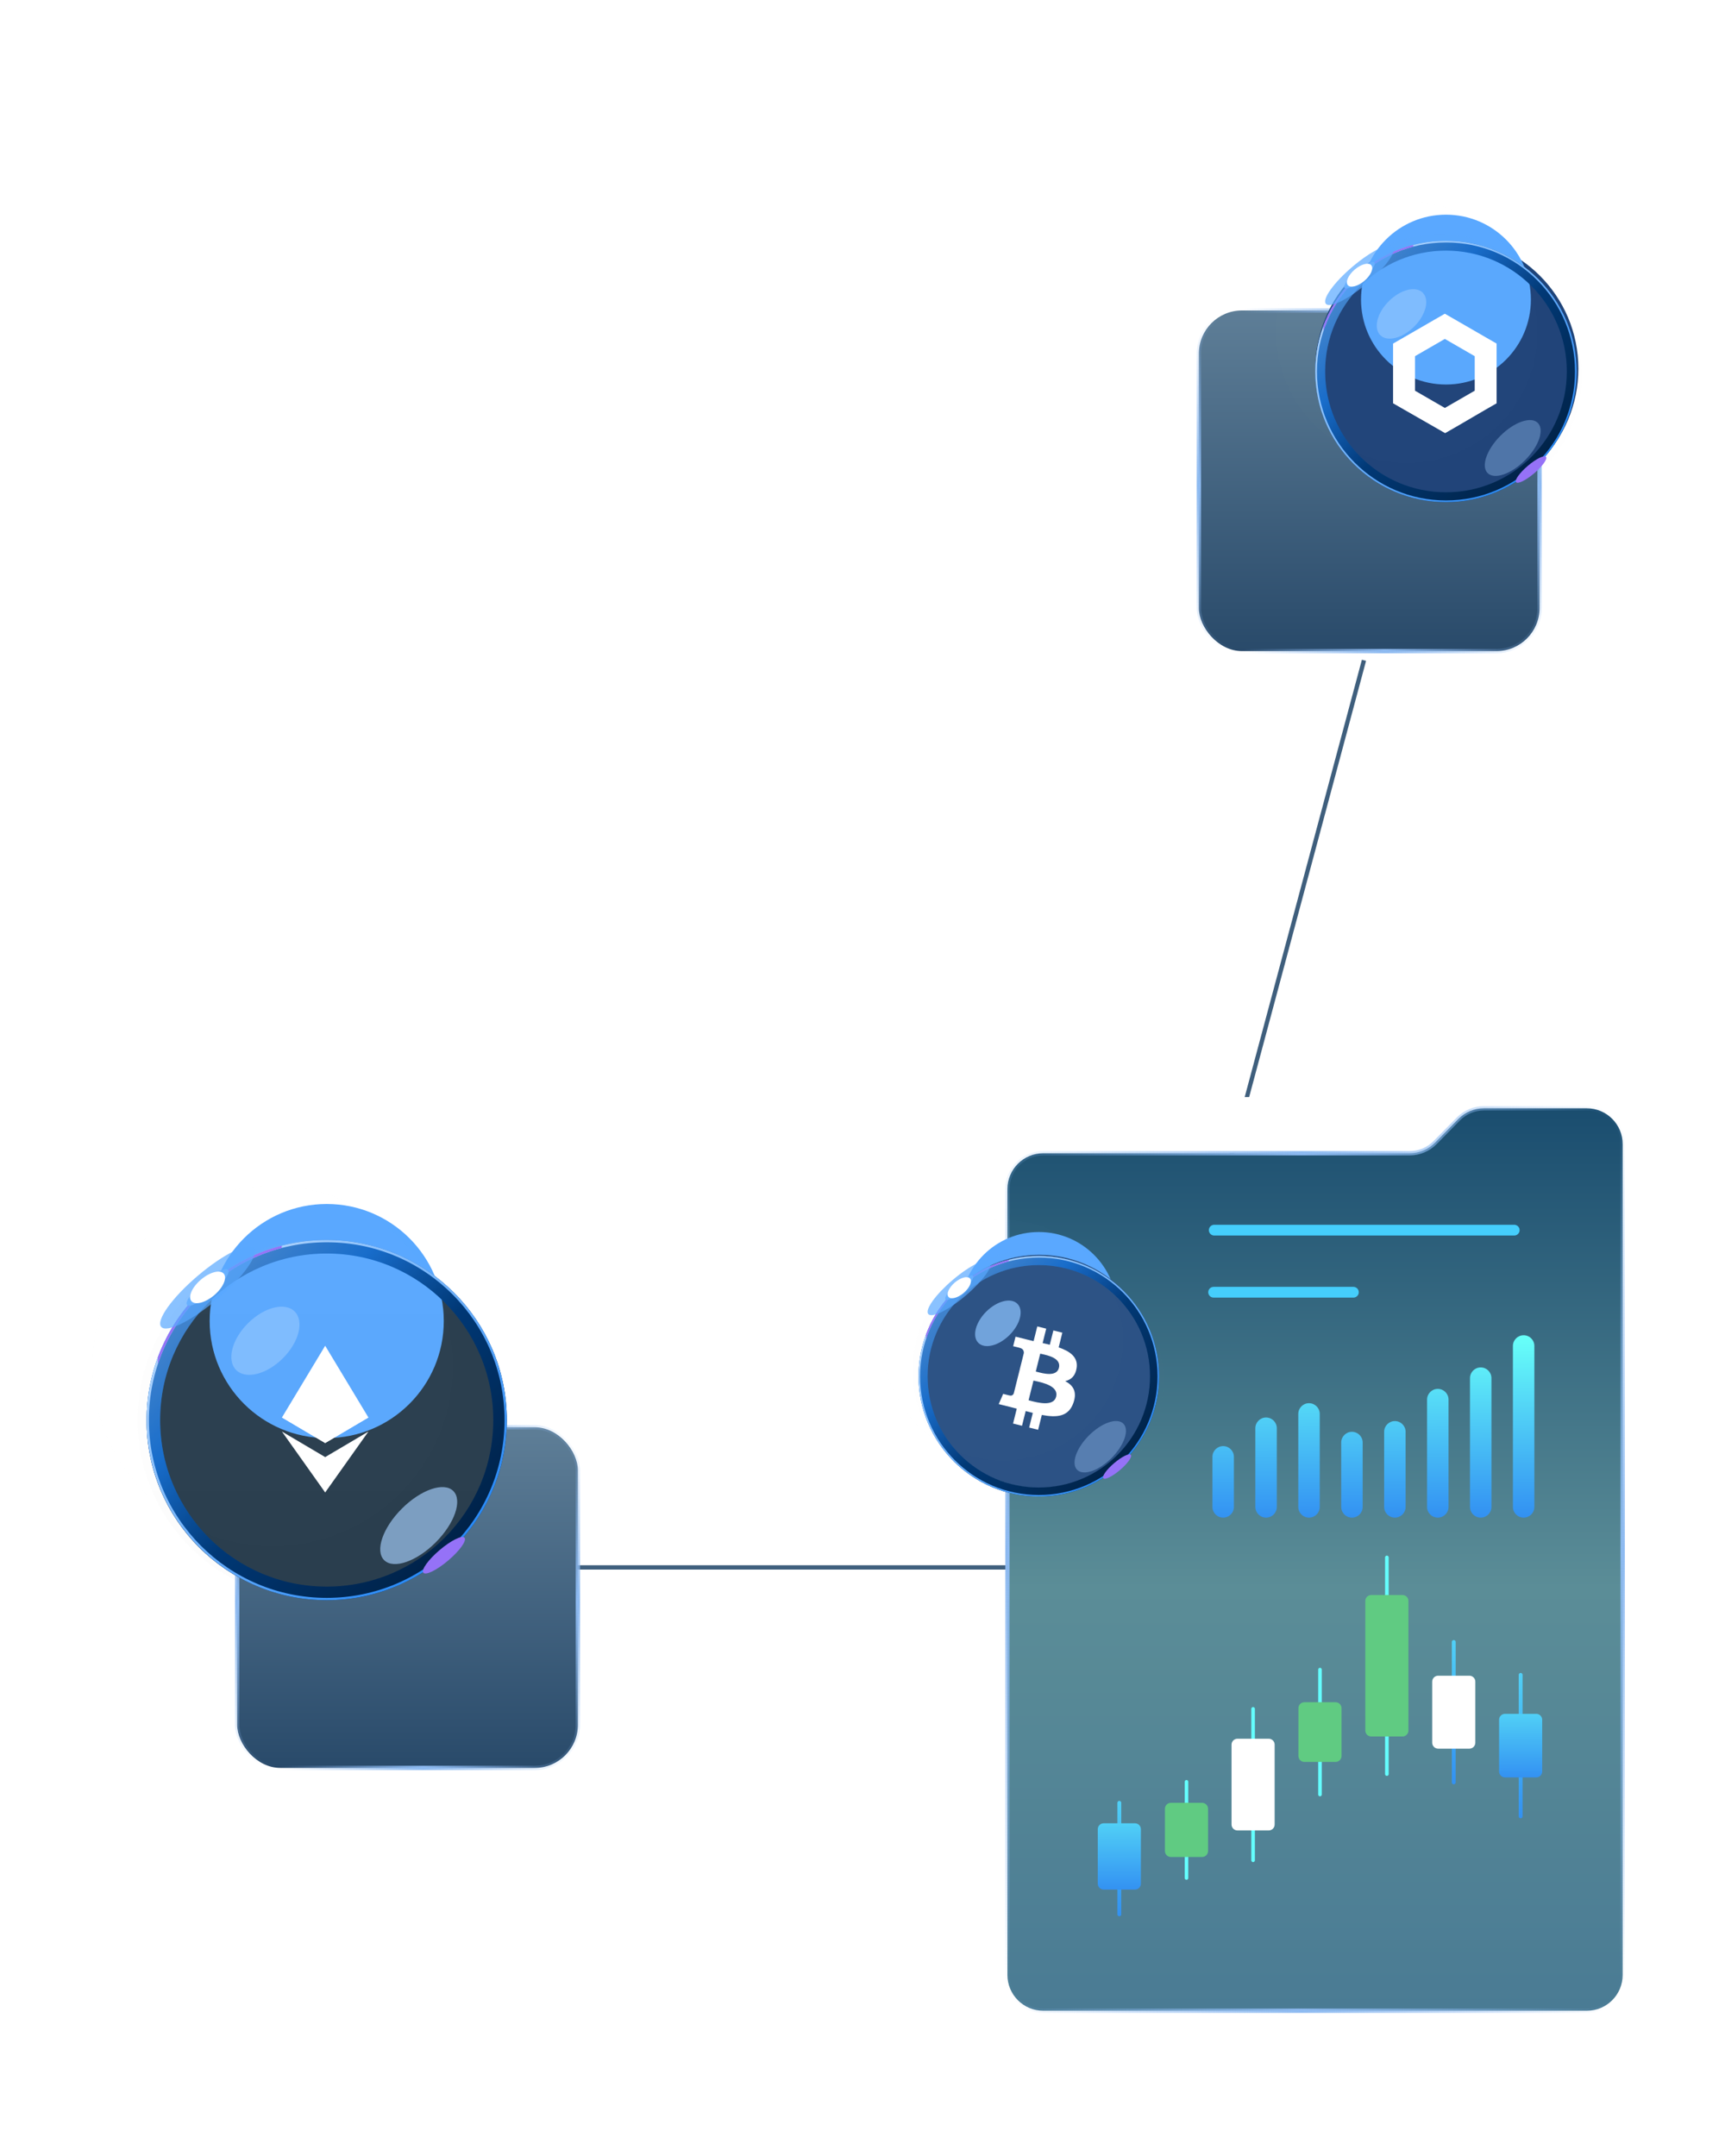 <svg width="400" height="500" viewBox="0 0 400 500" fill="none" xmlns="http://www.w3.org/2000/svg">
<mask id="mask0_272_598" style="mask-type:alpha" maskUnits="userSpaceOnUse" x="0" y="0" width="400" height="500">
<rect width="400" height="500" fill="#D9D9D9"/>
</mask>
<g mask="url(#mask0_272_598)">
<line x1="122" y1="363.5" x2="241" y2="363.5" stroke="#3F5F7D"/>
<line x1="316.284" y1="153.129" x2="285.484" y2="268.075" stroke="#3F5F7D"/>
<path fill-rule="evenodd" clip-rule="evenodd" d="M376.272 252.973V266.002C376.272 261.046 372.255 257.029 367.3 257.029H344.364C341.959 257.029 339.656 257.994 337.969 259.707L332.982 264.774C331.295 266.487 328.991 267.452 326.587 267.452H242.578C237.623 267.452 233.605 271.469 233.605 276.425V263.396C233.605 258.44 237.623 254.423 242.578 254.423H326.587C328.991 254.423 331.295 253.458 332.982 251.745L337.969 246.678C339.656 244.965 341.959 244 344.364 244H367.3C372.255 244 376.272 248.017 376.272 252.973Z" fill="white"/>
<g filter="url(#filter0_b_272_598)">
<path d="M376.272 458.006V265.34C376.272 260.75 372.551 257.029 367.961 257.029H344.087C341.86 257.029 339.726 257.922 338.164 259.509L332.787 264.971C331.225 266.558 329.091 267.452 326.864 267.452H241.916C237.326 267.452 233.605 271.173 233.605 275.763V458.006C233.605 462.596 237.326 466.317 241.916 466.317H367.961C372.551 466.317 376.272 462.596 376.272 458.006Z" fill="url(#paint0_linear_272_598)"/>
<path d="M376.272 458.006V265.34C376.272 260.75 372.551 257.029 367.961 257.029H344.087C341.86 257.029 339.726 257.922 338.164 259.509L332.787 264.971C331.225 266.558 329.091 267.452 326.864 267.452H241.916C237.326 267.452 233.605 271.173 233.605 275.763V458.006C233.605 462.596 237.326 466.317 241.916 466.317H367.961C372.551 466.317 376.272 462.596 376.272 458.006Z" stroke="url(#paint1_linear_272_598)"/>
<path d="M376.272 458.006V265.34C376.272 260.75 372.551 257.029 367.961 257.029H344.087C341.86 257.029 339.726 257.922 338.164 259.509L332.787 264.971C331.225 266.558 329.091 267.452 326.864 267.452H241.916C237.326 267.452 233.605 271.173 233.605 275.763V458.006C233.605 462.596 237.326 466.317 241.916 466.317H367.961C372.551 466.317 376.272 462.596 376.272 458.006Z" stroke="url(#paint2_linear_272_598)"/>
</g>
<path d="M281.559 285.285H351.125" stroke="#45CEFC" stroke-width="2.493" stroke-miterlimit="10" stroke-linecap="round"/>
<path d="M281.418 299.683H313.831" stroke="#45CEFC" stroke-width="2.493" stroke-miterlimit="10" stroke-linecap="round"/>
<path d="M283.633 335.369C285.01 335.369 286.121 336.481 286.121 337.858V349.47C286.121 350.844 285.007 351.959 283.633 351.959V351.959C282.259 351.959 281.145 350.844 281.145 349.47V337.858C281.145 336.481 282.256 335.369 283.633 335.369Z" fill="url(#paint3_linear_272_598)"/>
<path d="M293.582 328.734C294.959 328.734 296.071 329.845 296.071 331.222V349.47C296.071 350.845 294.956 351.959 293.582 351.959V351.959C292.208 351.959 291.094 350.845 291.094 349.47V331.222C291.094 329.845 292.205 328.734 293.582 328.734Z" fill="url(#paint4_linear_272_598)"/>
<path d="M303.539 325.416C304.916 325.416 306.028 326.527 306.028 327.904V349.47C306.028 350.845 304.913 351.959 303.539 351.959V351.959C302.165 351.959 301.051 350.845 301.051 349.47V327.904C301.051 326.527 302.162 325.416 303.539 325.416Z" fill="url(#paint5_linear_272_598)"/>
<path d="M313.492 332.052C314.869 332.052 315.981 333.163 315.981 334.54V349.47C315.981 350.845 314.867 351.959 313.492 351.959V351.959C312.118 351.959 311.004 350.845 311.004 349.47V334.54C311.004 333.163 312.115 332.052 313.492 332.052Z" fill="url(#paint6_linear_272_598)"/>
<path d="M323.449 329.563C324.826 329.563 325.938 330.674 325.938 332.051V349.47C325.938 350.844 324.824 351.958 323.449 351.958V351.958C322.075 351.958 320.961 350.844 320.961 349.47V332.051C320.961 330.674 322.072 329.563 323.449 329.563Z" fill="url(#paint7_linear_272_598)"/>
<path d="M333.402 322.098C334.779 322.098 335.891 323.21 335.891 324.587V349.47C335.891 350.845 334.777 351.959 333.402 351.959V351.959C332.028 351.959 330.914 350.845 330.914 349.47V324.587C330.914 323.21 332.026 322.098 333.402 322.098Z" fill="url(#paint8_linear_272_598)"/>
<path d="M343.356 317.122C344.732 317.122 345.844 318.233 345.844 319.61V349.47C345.844 350.845 344.73 351.959 343.356 351.959V351.959C341.981 351.959 340.867 350.845 340.867 349.47V319.61C340.867 318.233 341.979 317.122 343.356 317.122Z" fill="url(#paint9_linear_272_598)"/>
<path d="M353.309 309.656C354.686 309.656 355.797 310.768 355.797 312.145V349.47C355.797 350.845 354.683 351.959 353.309 351.959V351.959C351.934 351.959 350.82 350.845 350.82 349.47V312.145C350.82 310.768 351.932 309.656 353.309 309.656Z" fill="url(#paint10_linear_272_598)"/>
<g filter="url(#filter1_f_272_598)">
<circle cx="240.886" cy="303.84" r="18.124" fill="#59A8FF"/>
</g>
<circle cx="241" cy="318" r="27" fill="#2A5285"/>
<g opacity="0.7" filter="url(#filter2_i_272_598)">
<circle cx="240.884" cy="319.176" r="27.884" fill="#C4C4C4" fill-opacity="0.01"/>
</g>
<g filter="url(#filter3_bi_272_598)">
<circle cx="240.884" cy="319.176" r="27.884" fill="#C4C4C4" fill-opacity="0.01"/>
</g>
<circle cx="240.884" cy="319.176" r="27.709" stroke="url(#paint11_linear_272_598)" stroke-width="0.349"/>
<g filter="url(#filter4_f_272_598)">
<circle cx="240.884" cy="319.176" r="26.838" stroke="url(#paint12_linear_272_598)" stroke-width="2.091"/>
<circle cx="240.884" cy="319.176" r="26.838" stroke="black" stroke-opacity="0.2" stroke-width="2.091"/>
</g>
<g filter="url(#filter5_i_272_598)">
<circle cx="240.884" cy="319.176" r="27.884" fill="#C4C4C4" fill-opacity="0.01"/>
</g>
<circle cx="240.884" cy="319.176" r="27.709" stroke="url(#paint13_linear_272_598)" stroke-width="0.349"/>
<g opacity="0.7" filter="url(#filter6_f_272_598)">
<ellipse cx="231.391" cy="306.896" rx="3.829" ry="6.408" transform="rotate(45 231.391 306.896)" fill="#8FC4FF"/>
</g>
<g opacity="0.35" filter="url(#filter7_f_272_598)">
<ellipse cx="255.129" cy="335.513" rx="3.7" ry="7.573" transform="rotate(45 255.129 335.513)" fill="#A7D1FF"/>
</g>
<g filter="url(#filter8_f_272_598)">
<path d="M233.912 292.531C224.896 294.883 217.679 301.692 214.755 310.463H214.742V309.451C217.896 300.978 225.052 294.451 233.912 292.171V292.531Z" fill="#9572F7"/>
</g>
<g filter="url(#filter9_f_272_598)">
<ellipse cx="222.442" cy="298.633" rx="4.183" ry="1.046" transform="rotate(-40.381 222.442 298.633)" fill="#8AC2FF"/>
</g>
<g opacity="0.7" filter="url(#filter10_f_272_598)">
<ellipse cx="222.44" cy="298.633" rx="9.429" ry="2.357" transform="rotate(-40.381 222.44 298.633)" fill="#59A8FF"/>
</g>
<g filter="url(#filter11_f_272_598)">
<ellipse cx="259.035" cy="340.11" rx="4.183" ry="1.046" transform="rotate(-40.381 259.035 340.11)" fill="#9572F7"/>
</g>
<g filter="url(#filter12_f_272_598)">
<ellipse cx="222.439" cy="298.633" rx="3.284" ry="1.585" transform="rotate(-40.381 222.439 298.633)" fill="white"/>
</g>
<path fill-rule="evenodd" clip-rule="evenodd" d="M249.652 317.249C250.028 314.73 248.11 313.376 245.488 312.473L246.339 309.061L244.261 308.544L243.433 311.866C242.888 311.73 242.327 311.601 241.77 311.474L242.604 308.13L240.528 307.613L239.677 311.023C239.225 310.92 238.782 310.819 238.351 310.712L238.353 310.701L235.489 309.986L234.937 312.204C234.937 312.204 236.478 312.557 236.445 312.579C237.286 312.789 237.439 313.346 237.413 313.787L236.444 317.674C236.502 317.689 236.577 317.71 236.66 317.743L236.441 317.689L235.082 323.133C234.979 323.389 234.718 323.772 234.13 323.627C234.151 323.657 232.621 323.25 232.621 323.25L231.59 325.628L234.293 326.302C234.598 326.378 234.9 326.457 235.198 326.535C235.391 326.585 235.583 326.635 235.773 326.684L234.914 330.135L236.988 330.653L237.84 327.239C238.406 327.392 238.956 327.534 239.494 327.668L238.646 331.066L240.723 331.584L241.582 328.14C245.124 328.81 247.787 328.539 248.907 325.337C249.81 322.758 248.863 321.27 247 320.3C248.357 319.985 249.379 319.093 249.651 317.249H249.652ZM244.903 323.903C244.313 326.27 240.607 325.29 238.913 324.843C238.761 324.802 238.626 324.767 238.51 324.738L239.65 320.166C239.792 320.201 239.965 320.24 240.161 320.284C241.913 320.677 245.505 321.483 244.903 323.903H244.903ZM240.52 318.163C241.933 318.54 245.015 319.362 245.551 317.212C246.1 315.012 243.104 314.349 241.641 314.025C241.476 313.989 241.331 313.957 241.213 313.927L240.179 318.074C240.276 318.098 240.391 318.129 240.52 318.163Z" fill="white"/>
<path d="M259.555 418.095V443.951" stroke="url(#paint14_linear_272_598)" stroke-width="0.897" stroke-linecap="round" stroke-linejoin="round"/>
<path d="M275.129 413.225V435.528" stroke="#64FFFF" stroke-width="0.831" stroke-miterlimit="10" stroke-linecap="round"/>
<path d="M290.574 396.305V431.426" stroke="#64FFFF" stroke-width="0.831" stroke-miterlimit="10" stroke-linecap="round"/>
<path d="M306.082 387.204V416.173" stroke="#64FFFF" stroke-width="0.831" stroke-miterlimit="10" stroke-linecap="round"/>
<path d="M321.594 361.184V411.43" stroke="#64FFFF" stroke-width="0.831" stroke-miterlimit="10" stroke-linecap="round"/>
<path d="M337.102 380.795V413.353" stroke="url(#paint15_linear_272_598)" stroke-width="0.897" stroke-linecap="round" stroke-linejoin="round"/>
<path d="M352.613 388.422V421.236" stroke="url(#paint16_linear_272_598)" stroke-width="0.897" stroke-linecap="round" stroke-linejoin="round"/>
<path d="M263.173 422.838H255.934C255.172 422.838 254.555 423.456 254.555 424.217V436.84C254.555 437.602 255.172 438.22 255.934 438.22H263.173C263.935 438.22 264.553 437.602 264.553 436.84V424.217C264.553 423.456 263.935 422.838 263.173 422.838Z" fill="url(#paint17_linear_272_598)"/>
<path d="M278.748 418.095H271.508C270.746 418.095 270.129 418.713 270.129 419.474V429.278C270.129 430.039 270.746 430.657 271.508 430.657H278.748C279.509 430.657 280.127 430.039 280.127 429.278V419.474C280.127 418.713 279.509 418.095 278.748 418.095Z" fill="#60CB82"/>
<path d="M294.193 403.227H286.953C286.192 403.227 285.574 403.844 285.574 404.606V423.125C285.574 423.887 286.192 424.504 286.953 424.504H294.193C294.955 424.504 295.572 423.887 295.572 423.125V404.606C295.572 403.844 294.955 403.227 294.193 403.227Z" fill="white"/>
<path d="M309.701 394.767H302.461C301.7 394.767 301.082 395.384 301.082 396.146V407.231C301.082 407.993 301.7 408.61 302.461 408.61H309.701C310.462 408.61 311.08 407.993 311.08 407.231V396.146C311.08 395.384 310.462 394.767 309.701 394.767Z" fill="#60CB82"/>
<path d="M325.212 369.9H317.973C317.211 369.9 316.594 370.518 316.594 371.279V401.335C316.594 402.096 317.211 402.714 317.973 402.714H325.212C325.974 402.714 326.592 402.096 326.592 401.335V371.279C326.592 370.518 325.974 369.9 325.212 369.9Z" fill="#60CB82"/>
<path d="M340.724 388.614H333.485C332.723 388.614 332.105 389.232 332.105 389.993V404.155C332.105 404.916 332.723 405.534 333.485 405.534H340.724C341.486 405.534 342.103 404.916 342.103 404.155V389.993C342.103 389.232 341.486 388.614 340.724 388.614Z" fill="white"/>
<path d="M356.232 397.458H348.992C348.231 397.458 347.613 398.076 347.613 398.838V410.82C347.613 411.582 348.231 412.199 348.992 412.199H356.232C356.994 412.199 357.611 411.582 357.611 410.82V398.838C357.611 398.076 356.994 397.458 356.232 397.458Z" fill="url(#paint18_linear_272_598)"/>
<g filter="url(#filter13_b_272_598)">
<rect x="278" y="72" width="79" height="79" rx="10" fill="url(#paint19_linear_272_598)"/>
<rect x="278" y="72" width="79" height="79" rx="10" stroke="url(#paint20_linear_272_598)"/>
<rect x="278" y="72" width="79" height="79" rx="10" stroke="url(#paint21_linear_272_598)"/>
</g>
<circle cx="335.5" cy="85.5" r="30.5" fill="#1F4479"/>
<g filter="url(#filter14_f_272_598)">
<circle cx="335.295" cy="69.481" r="19.694" fill="#59A8FF"/>
</g>
<g opacity="0.7" filter="url(#filter15_i_272_598)">
<circle cx="335.298" cy="86.145" r="30.298" fill="#C4C4C4" fill-opacity="0.01"/>
</g>
<g filter="url(#filter16_bi_272_598)">
<circle cx="335.298" cy="86.145" r="30.298" fill="#C4C4C4" fill-opacity="0.01"/>
</g>
<circle cx="335.298" cy="86.145" r="30.109" stroke="url(#paint22_linear_272_598)" stroke-width="0.379"/>
<g filter="url(#filter17_f_272_598)">
<circle cx="335.298" cy="86.145" r="29.162" stroke="url(#paint23_linear_272_598)" stroke-width="2.272"/>
<circle cx="335.298" cy="86.145" r="29.162" stroke="black" stroke-opacity="0.2" stroke-width="2.272"/>
</g>
<g filter="url(#filter18_i_272_598)">
<circle cx="335.298" cy="86.145" r="30.298" fill="#C4C4C4" fill-opacity="0.01"/>
</g>
<circle cx="335.298" cy="86.145" r="30.109" stroke="url(#paint24_linear_272_598)" stroke-width="0.379"/>
<g opacity="0.7" filter="url(#filter19_f_272_598)">
<ellipse cx="324.983" cy="72.801" rx="4.161" ry="6.963" transform="rotate(45 324.983 72.801)" fill="#8FC4FF"/>
</g>
<g opacity="0.35" filter="url(#filter20_f_272_598)">
<ellipse cx="350.778" cy="103.896" rx="4.021" ry="8.229" transform="rotate(45 350.778 103.896)" fill="#A7D1FF"/>
</g>
<g filter="url(#filter21_f_272_598)">
<path d="M327.721 57.193C317.923 59.749 310.082 67.146 306.905 76.677H306.891V75.578C310.317 66.371 318.093 59.279 327.721 56.801V57.193Z" fill="#9572F7"/>
</g>
<g filter="url(#filter22_f_272_598)">
<ellipse cx="315.257" cy="63.823" rx="4.545" ry="1.136" transform="rotate(-40.381 315.257 63.823)" fill="#8AC2FF"/>
</g>
<g opacity="0.7" filter="url(#filter23_f_272_598)">
<ellipse cx="315.257" cy="63.822" rx="10.245" ry="2.561" transform="rotate(-40.381 315.257 63.822)" fill="#59A8FF"/>
</g>
<g filter="url(#filter24_f_272_598)">
<ellipse cx="355.022" cy="108.891" rx="4.545" ry="1.136" transform="rotate(-40.381 355.022 108.891)" fill="#9572F7"/>
</g>
<g filter="url(#filter25_f_272_598)">
<ellipse cx="315.26" cy="63.823" rx="3.568" ry="1.723" transform="rotate(-40.381 315.26 63.823)" fill="white"/>
</g>
<path fill-rule="evenodd" clip-rule="evenodd" d="M332.496 74.217L335.037 72.756L337.578 74.217L344.502 78.219L347.043 79.68V93.528L344.502 94.99L337.642 98.992L335.101 100.452L332.56 98.992L325.572 94.99L323.031 93.528V79.68L325.572 78.219L332.496 74.217ZM328.116 82.603V90.607L335.04 94.609L341.964 90.607V82.603L335.04 78.601L328.116 82.603Z" fill="white"/>
<g filter="url(#filter26_b_272_598)">
<rect x="55" y="331" width="79" height="79" rx="10" fill="url(#paint25_linear_272_598)"/>
<rect x="55" y="331" width="79" height="79" rx="10" stroke="url(#paint26_linear_272_598)"/>
<rect x="55" y="331" width="79" height="79" rx="10" stroke="url(#paint27_linear_272_598)"/>
</g>
<circle cx="75.5" cy="329.5" r="41.5" fill="#293D4E"/>
<g filter="url(#filter27_f_272_598)">
<circle cx="75.76" cy="306.363" r="27.143" fill="#59A8FF"/>
</g>
<g opacity="0.7" filter="url(#filter28_i_272_598)">
<circle cx="75.759" cy="329.331" r="41.759" fill="#C4C4C4" fill-opacity="0.01"/>
</g>
<g filter="url(#filter29_ii_272_598)">
<circle cx="75.759" cy="329.331" r="41.759" fill="url(#paint28_linear_272_598)" fill-opacity="0.02"/>
</g>
<circle cx="75.759" cy="329.331" r="41.498" stroke="url(#paint29_linear_272_598)" stroke-width="0.522"/>
<g filter="url(#filter30_f_272_598)">
<circle cx="75.759" cy="329.331" r="40.193" stroke="url(#paint30_linear_272_598)" stroke-width="3.132"/>
<circle cx="75.759" cy="329.331" r="40.193" stroke="black" stroke-opacity="0.2" stroke-width="3.132"/>
</g>
<circle cx="75.759" cy="329.331" r="41.498" stroke="url(#paint31_linear_272_598)" stroke-width="0.522"/>
<g opacity="0.7" filter="url(#filter31_f_272_598)">
<ellipse cx="61.546" cy="310.94" rx="5.734" ry="9.597" transform="rotate(45 61.546 310.94)" fill="#8FC4FF"/>
</g>
<g opacity="0.65" filter="url(#filter32_f_272_598)">
<ellipse cx="97.094" cy="353.796" rx="5.541" ry="11.341" transform="rotate(45 97.094 353.796)" fill="#A7D1FF"/>
</g>
<g filter="url(#filter33_f_272_598)">
<path d="M65.319 289.427C51.815 292.95 41.008 303.145 36.629 316.281H36.609V314.767C41.332 302.076 52.049 292.303 65.319 288.887V289.427Z" fill="#9572F7"/>
</g>
<g filter="url(#filter34_f_272_598)">
<ellipse cx="48.138" cy="298.564" rx="6.264" ry="1.566" transform="rotate(-40.381 48.138 298.564)" fill="#8AC2FF"/>
</g>
<g opacity="0.7" filter="url(#filter35_f_272_598)">
<ellipse cx="48.137" cy="298.565" rx="14.12" ry="3.53" transform="rotate(-40.381 48.137 298.565)" fill="#59A8FF"/>
</g>
<g filter="url(#filter36_f_272_598)">
<ellipse cx="102.946" cy="360.681" rx="6.264" ry="1.566" transform="rotate(-40.381 102.946 360.681)" fill="#9572F7"/>
</g>
<g filter="url(#filter37_f_272_598)">
<ellipse cx="48.136" cy="298.564" rx="4.918" ry="2.374" transform="rotate(-40.381 48.136 298.564)" fill="white"/>
</g>
<path d="M75.403 312.095L75.184 312.839V334.436L75.403 334.654L85.427 328.729L75.403 312.095Z" fill="white"/>
<path d="M75.404 312.095L65.379 328.729L75.404 334.654V324.172V312.095Z" fill="white"/>
<path d="M75.401 337.916L75.277 338.066V345.759L75.401 346.12L85.432 331.993L75.401 337.916Z" fill="white"/>
<path d="M75.404 346.12V337.916L65.379 331.993L75.404 346.12Z" fill="white"/>
<path d="M75.402 334.654L85.427 328.729L75.402 324.172V334.654Z" fill="white"/>
<path d="M65.379 328.729L75.404 334.654V324.172L65.379 328.729Z" fill="white"/>
</g>
<defs>
<filter id="filter0_b_272_598" x="200.809" y="224.233" width="208.261" height="274.881" filterUnits="userSpaceOnUse" color-interpolation-filters="sRGB">
<feFlood flood-opacity="0" result="BackgroundImageFix"/>
<feGaussianBlur in="BackgroundImageFix" stdDeviation="16.148"/>
<feComposite in2="SourceAlpha" operator="in" result="effect1_backgroundBlur_272_598"/>
<feBlend mode="normal" in="SourceGraphic" in2="effect1_backgroundBlur_272_598" result="shape"/>
</filter>
<filter id="filter1_f_272_598" x="201.152" y="264.106" width="79.47" height="79.469" filterUnits="userSpaceOnUse" color-interpolation-filters="sRGB">
<feFlood flood-opacity="0" result="BackgroundImageFix"/>
<feBlend mode="normal" in="SourceGraphic" in2="BackgroundImageFix" result="shape"/>
<feGaussianBlur stdDeviation="10.805" result="effect1_foregroundBlur_272_598"/>
</filter>
<filter id="filter2_i_272_598" x="204.635" y="282.927" width="64.131" height="64.133" filterUnits="userSpaceOnUse" color-interpolation-filters="sRGB">
<feFlood flood-opacity="0" result="BackgroundImageFix"/>
<feBlend mode="normal" in="SourceGraphic" in2="BackgroundImageFix" result="shape"/>
<feColorMatrix in="SourceAlpha" type="matrix" values="0 0 0 0 0 0 0 0 0 0 0 0 0 0 0 0 0 0 127 0" result="hardAlpha"/>
<feOffset dx="-8.365" dy="-8.365"/>
<feGaussianBlur stdDeviation="9.411"/>
<feComposite in2="hardAlpha" operator="arithmetic" k2="-1" k3="1"/>
<feColorMatrix type="matrix" values="0 0 0 0 0.093 0 0 0 0 0.397 0 0 0 0 0.971 0 0 0 1 0"/>
<feBlend mode="normal" in2="shape" result="effect1_innerShadow_272_598"/>
</filter>
<filter id="filter3_bi_272_598" x="206.029" y="284.322" width="69.707" height="69.709" filterUnits="userSpaceOnUse" color-interpolation-filters="sRGB">
<feFlood flood-opacity="0" result="BackgroundImageFix"/>
<feGaussianBlur in="BackgroundImageFix" stdDeviation="3.485"/>
<feComposite in2="SourceAlpha" operator="in" result="effect1_backgroundBlur_272_598"/>
<feBlend mode="normal" in="SourceGraphic" in2="effect1_backgroundBlur_272_598" result="shape"/>
<feColorMatrix in="SourceAlpha" type="matrix" values="0 0 0 0 0 0 0 0 0 0 0 0 0 0 0 0 0 0 127 0" result="hardAlpha"/>
<feOffset dx="-1.394" dy="-1.394"/>
<feGaussianBlur stdDeviation="2.788"/>
<feComposite in2="hardAlpha" operator="arithmetic" k2="-1" k3="1"/>
<feColorMatrix type="matrix" values="0 0 0 0 0.417 0 0 0 0 0.694 0 0 0 0 1 0 0 0 1 0"/>
<feBlend mode="normal" in2="shape" result="effect2_innerShadow_272_598"/>
</filter>
<filter id="filter4_f_272_598" x="207.423" y="285.716" width="66.919" height="66.921" filterUnits="userSpaceOnUse" color-interpolation-filters="sRGB">
<feFlood flood-opacity="0" result="BackgroundImageFix"/>
<feBlend mode="normal" in="SourceGraphic" in2="BackgroundImageFix" result="shape"/>
<feGaussianBlur stdDeviation="2.788" result="effect1_foregroundBlur_272_598"/>
</filter>
<filter id="filter5_i_272_598" x="213" y="291.292" width="56.811" height="56.813" filterUnits="userSpaceOnUse" color-interpolation-filters="sRGB">
<feFlood flood-opacity="0" result="BackgroundImageFix"/>
<feBlend mode="normal" in="SourceGraphic" in2="BackgroundImageFix" result="shape"/>
<feColorMatrix in="SourceAlpha" type="matrix" values="0 0 0 0 0 0 0 0 0 0 0 0 0 0 0 0 0 0 127 0" result="hardAlpha"/>
<feOffset dx="1.046" dy="1.046"/>
<feGaussianBlur stdDeviation="0.697"/>
<feComposite in2="hardAlpha" operator="arithmetic" k2="-1" k3="1"/>
<feColorMatrix type="matrix" values="0 0 0 0 1 0 0 0 0 1 0 0 0 0 1 0 0 0 1 0"/>
<feBlend mode="normal" in2="shape" result="effect1_innerShadow_272_598"/>
</filter>
<filter id="filter6_f_272_598" x="217.748" y="293.252" width="27.289" height="27.289" filterUnits="userSpaceOnUse" color-interpolation-filters="sRGB">
<feFlood flood-opacity="0" result="BackgroundImageFix"/>
<feBlend mode="normal" in="SourceGraphic" in2="BackgroundImageFix" result="shape"/>
<feGaussianBlur stdDeviation="4.183" result="effect1_foregroundBlur_272_598"/>
</filter>
<filter id="filter7_f_272_598" x="240.803" y="321.186" width="28.652" height="28.653" filterUnits="userSpaceOnUse" color-interpolation-filters="sRGB">
<feFlood flood-opacity="0" result="BackgroundImageFix"/>
<feBlend mode="normal" in="SourceGraphic" in2="BackgroundImageFix" result="shape"/>
<feGaussianBlur stdDeviation="4.183" result="effect1_foregroundBlur_272_598"/>
</filter>
<filter id="filter8_f_272_598" x="210.56" y="287.988" width="27.537" height="26.657" filterUnits="userSpaceOnUse" color-interpolation-filters="sRGB">
<feFlood flood-opacity="0" result="BackgroundImageFix"/>
<feBlend mode="normal" in="SourceGraphic" in2="BackgroundImageFix" result="shape"/>
<feGaussianBlur stdDeviation="2.091" result="effect1_foregroundBlur_272_598"/>
</filter>
<filter id="filter9_f_272_598" x="211.864" y="288.488" width="21.155" height="20.289" filterUnits="userSpaceOnUse" color-interpolation-filters="sRGB">
<feFlood flood-opacity="0" result="BackgroundImageFix"/>
<feBlend mode="normal" in="SourceGraphic" in2="BackgroundImageFix" result="shape"/>
<feGaussianBlur stdDeviation="3.66" result="effect1_foregroundBlur_272_598"/>
</filter>
<filter id="filter10_f_272_598" x="203.94" y="281.111" width="36.998" height="35.044" filterUnits="userSpaceOnUse" color-interpolation-filters="sRGB">
<feFlood flood-opacity="0" result="BackgroundImageFix"/>
<feBlend mode="normal" in="SourceGraphic" in2="BackgroundImageFix" result="shape"/>
<feGaussianBlur stdDeviation="5.577" result="effect1_foregroundBlur_272_598"/>
</filter>
<filter id="filter11_f_272_598" x="250.549" y="332.056" width="16.972" height="16.107" filterUnits="userSpaceOnUse" color-interpolation-filters="sRGB">
<feFlood flood-opacity="0" result="BackgroundImageFix"/>
<feBlend mode="normal" in="SourceGraphic" in2="BackgroundImageFix" result="shape"/>
<feGaussianBlur stdDeviation="2.614" result="effect1_foregroundBlur_272_598"/>
</filter>
<filter id="filter12_f_272_598" x="214.158" y="290.609" width="16.564" height="16.047" filterUnits="userSpaceOnUse" color-interpolation-filters="sRGB">
<feFlood flood-opacity="0" result="BackgroundImageFix"/>
<feBlend mode="normal" in="SourceGraphic" in2="BackgroundImageFix" result="shape"/>
<feGaussianBlur stdDeviation="2.788" result="effect1_foregroundBlur_272_598"/>
</filter>
<filter id="filter13_b_272_598" x="238.64" y="32.64" width="157.72" height="157.72" filterUnits="userSpaceOnUse" color-interpolation-filters="sRGB">
<feFlood flood-opacity="0" result="BackgroundImageFix"/>
<feGaussianBlur in="BackgroundImageFix" stdDeviation="19.43"/>
<feComposite in2="SourceAlpha" operator="in" result="effect1_backgroundBlur_272_598"/>
<feBlend mode="normal" in="SourceGraphic" in2="effect1_backgroundBlur_272_598" result="shape"/>
</filter>
<filter id="filter14_f_272_598" x="292.12" y="26.306" width="86.349" height="86.35" filterUnits="userSpaceOnUse" color-interpolation-filters="sRGB">
<feFlood flood-opacity="0" result="BackgroundImageFix"/>
<feBlend mode="normal" in="SourceGraphic" in2="BackgroundImageFix" result="shape"/>
<feGaussianBlur stdDeviation="11.741" result="effect1_foregroundBlur_272_598"/>
</filter>
<filter id="filter15_i_272_598" x="295.911" y="46.758" width="69.687" height="69.686" filterUnits="userSpaceOnUse" color-interpolation-filters="sRGB">
<feFlood flood-opacity="0" result="BackgroundImageFix"/>
<feBlend mode="normal" in="SourceGraphic" in2="BackgroundImageFix" result="shape"/>
<feColorMatrix in="SourceAlpha" type="matrix" values="0 0 0 0 0 0 0 0 0 0 0 0 0 0 0 0 0 0 127 0" result="hardAlpha"/>
<feOffset dx="-9.089" dy="-9.089"/>
<feGaussianBlur stdDeviation="10.226"/>
<feComposite in2="hardAlpha" operator="arithmetic" k2="-1" k3="1"/>
<feColorMatrix type="matrix" values="0 0 0 0 0.093 0 0 0 0 0.397 0 0 0 0 0.971 0 0 0 1 0"/>
<feBlend mode="normal" in2="shape" result="effect1_innerShadow_272_598"/>
</filter>
<filter id="filter16_bi_272_598" x="297.425" y="48.272" width="75.747" height="75.746" filterUnits="userSpaceOnUse" color-interpolation-filters="sRGB">
<feFlood flood-opacity="0" result="BackgroundImageFix"/>
<feGaussianBlur in="BackgroundImageFix" stdDeviation="3.787"/>
<feComposite in2="SourceAlpha" operator="in" result="effect1_backgroundBlur_272_598"/>
<feBlend mode="normal" in="SourceGraphic" in2="effect1_backgroundBlur_272_598" result="shape"/>
<feColorMatrix in="SourceAlpha" type="matrix" values="0 0 0 0 0 0 0 0 0 0 0 0 0 0 0 0 0 0 127 0" result="hardAlpha"/>
<feOffset dx="-1.515" dy="-1.515"/>
<feGaussianBlur stdDeviation="3.03"/>
<feComposite in2="hardAlpha" operator="arithmetic" k2="-1" k3="1"/>
<feColorMatrix type="matrix" values="0 0 0 0 0.417 0 0 0 0 0.694 0 0 0 0 1 0 0 0 1 0"/>
<feBlend mode="normal" in2="shape" result="effect2_innerShadow_272_598"/>
</filter>
<filter id="filter17_f_272_598" x="298.94" y="49.787" width="72.717" height="72.716" filterUnits="userSpaceOnUse" color-interpolation-filters="sRGB">
<feFlood flood-opacity="0" result="BackgroundImageFix"/>
<feBlend mode="normal" in="SourceGraphic" in2="BackgroundImageFix" result="shape"/>
<feGaussianBlur stdDeviation="3.03" result="effect1_foregroundBlur_272_598"/>
</filter>
<filter id="filter18_i_272_598" x="305" y="55.847" width="61.734" height="61.733" filterUnits="userSpaceOnUse" color-interpolation-filters="sRGB">
<feFlood flood-opacity="0" result="BackgroundImageFix"/>
<feBlend mode="normal" in="SourceGraphic" in2="BackgroundImageFix" result="shape"/>
<feColorMatrix in="SourceAlpha" type="matrix" values="0 0 0 0 0 0 0 0 0 0 0 0 0 0 0 0 0 0 127 0" result="hardAlpha"/>
<feOffset dx="1.136" dy="1.136"/>
<feGaussianBlur stdDeviation="0.757"/>
<feComposite in2="hardAlpha" operator="arithmetic" k2="-1" k3="1"/>
<feColorMatrix type="matrix" values="0 0 0 0 1 0 0 0 0 1 0 0 0 0 1 0 0 0 1 0"/>
<feBlend mode="normal" in2="shape" result="effect1_innerShadow_272_598"/>
</filter>
<filter id="filter19_f_272_598" x="310.157" y="57.975" width="29.652" height="29.652" filterUnits="userSpaceOnUse" color-interpolation-filters="sRGB">
<feFlood flood-opacity="0" result="BackgroundImageFix"/>
<feBlend mode="normal" in="SourceGraphic" in2="BackgroundImageFix" result="shape"/>
<feGaussianBlur stdDeviation="4.545" result="effect1_foregroundBlur_272_598"/>
</filter>
<filter id="filter20_f_272_598" x="335.211" y="88.329" width="31.132" height="31.134" filterUnits="userSpaceOnUse" color-interpolation-filters="sRGB">
<feFlood flood-opacity="0" result="BackgroundImageFix"/>
<feBlend mode="normal" in="SourceGraphic" in2="BackgroundImageFix" result="shape"/>
<feGaussianBlur stdDeviation="4.545" result="effect1_foregroundBlur_272_598"/>
</filter>
<filter id="filter21_f_272_598" x="302.346" y="52.257" width="29.918" height="28.965" filterUnits="userSpaceOnUse" color-interpolation-filters="sRGB">
<feFlood flood-opacity="0" result="BackgroundImageFix"/>
<feBlend mode="normal" in="SourceGraphic" in2="BackgroundImageFix" result="shape"/>
<feGaussianBlur stdDeviation="2.272" result="effect1_foregroundBlur_272_598"/>
</filter>
<filter id="filter22_f_272_598" x="303.762" y="52.8" width="22.989" height="22.046" filterUnits="userSpaceOnUse" color-interpolation-filters="sRGB">
<feFlood flood-opacity="0" result="BackgroundImageFix"/>
<feBlend mode="normal" in="SourceGraphic" in2="BackgroundImageFix" result="shape"/>
<feGaussianBlur stdDeviation="3.977" result="effect1_foregroundBlur_272_598"/>
</filter>
<filter id="filter23_f_272_598" x="295.158" y="44.783" width="40.2" height="38.079" filterUnits="userSpaceOnUse" color-interpolation-filters="sRGB">
<feFlood flood-opacity="0" result="BackgroundImageFix"/>
<feBlend mode="normal" in="SourceGraphic" in2="BackgroundImageFix" result="shape"/>
<feGaussianBlur stdDeviation="6.06" result="effect1_foregroundBlur_272_598"/>
</filter>
<filter id="filter24_f_272_598" x="345.8" y="100.141" width="18.444" height="17.502" filterUnits="userSpaceOnUse" color-interpolation-filters="sRGB">
<feFlood flood-opacity="0" result="BackgroundImageFix"/>
<feBlend mode="normal" in="SourceGraphic" in2="BackgroundImageFix" result="shape"/>
<feGaussianBlur stdDeviation="2.84" result="effect1_foregroundBlur_272_598"/>
</filter>
<filter id="filter25_f_272_598" x="306.261" y="55.105" width="17.998" height="17.436" filterUnits="userSpaceOnUse" color-interpolation-filters="sRGB">
<feFlood flood-opacity="0" result="BackgroundImageFix"/>
<feBlend mode="normal" in="SourceGraphic" in2="BackgroundImageFix" result="shape"/>
<feGaussianBlur stdDeviation="3.03" result="effect1_foregroundBlur_272_598"/>
</filter>
<filter id="filter26_b_272_598" x="15.64" y="291.64" width="157.72" height="157.72" filterUnits="userSpaceOnUse" color-interpolation-filters="sRGB">
<feFlood flood-opacity="0" result="BackgroundImageFix"/>
<feGaussianBlur in="BackgroundImageFix" stdDeviation="19.43"/>
<feComposite in2="SourceAlpha" operator="in" result="effect1_backgroundBlur_272_598"/>
<feBlend mode="normal" in="SourceGraphic" in2="effect1_backgroundBlur_272_598" result="shape"/>
</filter>
<filter id="filter27_f_272_598" x="16.254" y="246.857" width="119.011" height="119.013" filterUnits="userSpaceOnUse" color-interpolation-filters="sRGB">
<feFlood flood-opacity="0" result="BackgroundImageFix"/>
<feBlend mode="normal" in="SourceGraphic" in2="BackgroundImageFix" result="shape"/>
<feGaussianBlur stdDeviation="16.182" result="effect1_foregroundBlur_272_598"/>
</filter>
<filter id="filter28_i_272_598" x="21.472" y="275.044" width="96.047" height="96.046" filterUnits="userSpaceOnUse" color-interpolation-filters="sRGB">
<feFlood flood-opacity="0" result="BackgroundImageFix"/>
<feBlend mode="normal" in="SourceGraphic" in2="BackgroundImageFix" result="shape"/>
<feColorMatrix in="SourceAlpha" type="matrix" values="0 0 0 0 0 0 0 0 0 0 0 0 0 0 0 0 0 0 127 0" result="hardAlpha"/>
<feOffset dx="-12.528" dy="-12.528"/>
<feGaussianBlur stdDeviation="14.094"/>
<feComposite in2="hardAlpha" operator="arithmetic" k2="-1" k3="1"/>
<feColorMatrix type="matrix" values="0 0 0 0 0.093 0 0 0 0 0.397 0 0 0 0 0.971 0 0 0 1 0"/>
<feBlend mode="normal" in2="shape" result="effect1_innerShadow_272_598"/>
</filter>
<filter id="filter29_ii_272_598" x="31.912" y="285.484" width="85.608" height="87.694" filterUnits="userSpaceOnUse" color-interpolation-filters="sRGB">
<feFlood flood-opacity="0" result="BackgroundImageFix"/>
<feBlend mode="normal" in="SourceGraphic" in2="BackgroundImageFix" result="shape"/>
<feColorMatrix in="SourceAlpha" type="matrix" values="0 0 0 0 0 0 0 0 0 0 0 0 0 0 0 0 0 0 127 0" result="hardAlpha"/>
<feOffset dx="-2.088" dy="-2.088"/>
<feGaussianBlur stdDeviation="4.176"/>
<feComposite in2="hardAlpha" operator="arithmetic" k2="-1" k3="1"/>
<feColorMatrix type="matrix" values="0 0 0 0 0.417 0 0 0 0 0.694 0 0 0 0 1 0 0 0 1 0"/>
<feBlend mode="normal" in2="shape" result="effect1_innerShadow_272_598"/>
<feColorMatrix in="SourceAlpha" type="matrix" values="0 0 0 0 0 0 0 0 0 0 0 0 0 0 0 0 0 0 127 0" result="hardAlpha"/>
<feOffset dy="2.088"/>
<feGaussianBlur stdDeviation="5.22"/>
<feComposite in2="hardAlpha" operator="arithmetic" k2="-1" k3="1"/>
<feColorMatrix type="matrix" values="0 0 0 0 0 0 0 0 0 0 0 0 0 0 0 0 0 0 0.25 0"/>
<feBlend mode="normal" in2="effect1_innerShadow_272_598" result="effect2_innerShadow_272_598"/>
</filter>
<filter id="filter30_f_272_598" x="25.648" y="279.22" width="100.223" height="100.221" filterUnits="userSpaceOnUse" color-interpolation-filters="sRGB">
<feFlood flood-opacity="0" result="BackgroundImageFix"/>
<feBlend mode="normal" in="SourceGraphic" in2="BackgroundImageFix" result="shape"/>
<feGaussianBlur stdDeviation="4.176" result="effect1_foregroundBlur_272_598"/>
</filter>
<filter id="filter31_f_272_598" x="41.113" y="290.506" width="40.868" height="40.868" filterUnits="userSpaceOnUse" color-interpolation-filters="sRGB">
<feFlood flood-opacity="0" result="BackgroundImageFix"/>
<feBlend mode="normal" in="SourceGraphic" in2="BackgroundImageFix" result="shape"/>
<feGaussianBlur stdDeviation="6.264" result="effect1_foregroundBlur_272_598"/>
</filter>
<filter id="filter32_f_272_598" x="75.64" y="332.341" width="42.911" height="42.91" filterUnits="userSpaceOnUse" color-interpolation-filters="sRGB">
<feFlood flood-opacity="0" result="BackgroundImageFix"/>
<feBlend mode="normal" in="SourceGraphic" in2="BackgroundImageFix" result="shape"/>
<feGaussianBlur stdDeviation="6.264" result="effect1_foregroundBlur_272_598"/>
</filter>
<filter id="filter33_f_272_598" x="30.346" y="282.623" width="41.239" height="39.921" filterUnits="userSpaceOnUse" color-interpolation-filters="sRGB">
<feFlood flood-opacity="0" result="BackgroundImageFix"/>
<feBlend mode="normal" in="SourceGraphic" in2="BackgroundImageFix" result="shape"/>
<feGaussianBlur stdDeviation="3.132" result="effect1_foregroundBlur_272_598"/>
</filter>
<filter id="filter34_f_272_598" x="32.296" y="283.372" width="31.681" height="30.385" filterUnits="userSpaceOnUse" color-interpolation-filters="sRGB">
<feFlood flood-opacity="0" result="BackgroundImageFix"/>
<feBlend mode="normal" in="SourceGraphic" in2="BackgroundImageFix" result="shape"/>
<feGaussianBlur stdDeviation="5.481" result="effect1_foregroundBlur_272_598"/>
</filter>
<filter id="filter35_f_272_598" x="20.433" y="272.324" width="55.407" height="52.482" filterUnits="userSpaceOnUse" color-interpolation-filters="sRGB">
<feFlood flood-opacity="0" result="BackgroundImageFix"/>
<feBlend mode="normal" in="SourceGraphic" in2="BackgroundImageFix" result="shape"/>
<feGaussianBlur stdDeviation="8.352" result="effect1_foregroundBlur_272_598"/>
</filter>
<filter id="filter36_f_272_598" x="90.237" y="348.62" width="25.417" height="24.122" filterUnits="userSpaceOnUse" color-interpolation-filters="sRGB">
<feFlood flood-opacity="0" result="BackgroundImageFix"/>
<feBlend mode="normal" in="SourceGraphic" in2="BackgroundImageFix" result="shape"/>
<feGaussianBlur stdDeviation="3.915" result="effect1_foregroundBlur_272_598"/>
</filter>
<filter id="filter37_f_272_598" x="35.734" y="286.548" width="24.805" height="24.032" filterUnits="userSpaceOnUse" color-interpolation-filters="sRGB">
<feFlood flood-opacity="0" result="BackgroundImageFix"/>
<feBlend mode="normal" in="SourceGraphic" in2="BackgroundImageFix" result="shape"/>
<feGaussianBlur stdDeviation="4.176" result="effect1_foregroundBlur_272_598"/>
</filter>
<linearGradient id="paint0_linear_272_598" x1="304.939" y1="257.029" x2="304.939" y2="466.317" gradientUnits="userSpaceOnUse">
<stop stop-color="#1A4D6F"/>
<stop offset="0.531" stop-color="#5B8D97"/>
<stop offset="1" stop-color="#4A7B94"/>
</linearGradient>
<linearGradient id="paint1_linear_272_598" x1="304.971" y1="257.029" x2="304.971" y2="462.126" gradientUnits="userSpaceOnUse">
<stop stop-color="#8DBAF1" stop-opacity="0"/>
<stop offset="0.5" stop-color="#8DBAF1"/>
<stop offset="1" stop-color="#8DBAF1" stop-opacity="0"/>
</linearGradient>
<linearGradient id="paint2_linear_272_598" x1="374.116" y1="365.72" x2="233.605" y2="365.72" gradientUnits="userSpaceOnUse">
<stop stop-color="#8DBAF1" stop-opacity="0"/>
<stop offset="0.515" stop-color="#8DBAF1"/>
<stop offset="1" stop-color="#8DBAF1" stop-opacity="0"/>
</linearGradient>
<linearGradient id="paint3_linear_272_598" x1="283.276" y1="311.075" x2="283.84" y2="364.616" gradientUnits="userSpaceOnUse">
<stop stop-color="#67FFF9"/>
<stop offset="1" stop-color="#2370F0"/>
</linearGradient>
<linearGradient id="paint4_linear_272_598" x1="293.259" y1="310.967" x2="293.823" y2="364.517" gradientUnits="userSpaceOnUse">
<stop stop-color="#67FFF9"/>
<stop offset="1" stop-color="#2370F0"/>
</linearGradient>
<linearGradient id="paint5_linear_272_598" x1="303.232" y1="310.867" x2="303.796" y2="364.409" gradientUnits="userSpaceOnUse">
<stop stop-color="#67FFF9"/>
<stop offset="1" stop-color="#2370F0"/>
</linearGradient>
<linearGradient id="paint6_linear_272_598" x1="313.152" y1="310.76" x2="313.716" y2="364.309" gradientUnits="userSpaceOnUse">
<stop stop-color="#67FFF9"/>
<stop offset="1" stop-color="#2370F0"/>
</linearGradient>
<linearGradient id="paint7_linear_272_598" x1="323.118" y1="310.66" x2="323.682" y2="364.201" gradientUnits="userSpaceOnUse">
<stop stop-color="#67FFF9"/>
<stop offset="1" stop-color="#2370F0"/>
</linearGradient>
<linearGradient id="paint8_linear_272_598" x1="333.112" y1="310.552" x2="333.676" y2="364.094" gradientUnits="userSpaceOnUse">
<stop stop-color="#67FFF9"/>
<stop offset="1" stop-color="#2370F0"/>
</linearGradient>
<linearGradient id="paint9_linear_272_598" x1="343.09" y1="310.444" x2="343.654" y2="363.994" gradientUnits="userSpaceOnUse">
<stop stop-color="#67FFF9"/>
<stop offset="1" stop-color="#2370F0"/>
</linearGradient>
<linearGradient id="paint10_linear_272_598" x1="353.085" y1="310.345" x2="353.64" y2="363.886" gradientUnits="userSpaceOnUse">
<stop stop-color="#67FFF9"/>
<stop offset="1" stop-color="#2370F0"/>
</linearGradient>
<linearGradient id="paint11_linear_272_598" x1="213" y1="291.292" x2="268.767" y2="347.06" gradientUnits="userSpaceOnUse">
<stop stop-color="#59A8FF"/>
<stop offset="0.755" stop-color="#59A8FF" stop-opacity="0.1"/>
</linearGradient>
<linearGradient id="paint12_linear_272_598" x1="220.807" y1="299.1" x2="260.96" y2="339.253" gradientUnits="userSpaceOnUse">
<stop stop-color="#59A8FF"/>
<stop offset="0.255" stop-color="#1E88FE"/>
<stop offset="0.542" stop-color="#004693"/>
<stop offset="1" stop-color="#002A59"/>
</linearGradient>
<linearGradient id="paint13_linear_272_598" x1="213" y1="291.292" x2="268.767" y2="347.06" gradientUnits="userSpaceOnUse">
<stop stop-color="#CFE6FF"/>
<stop offset="1" stop-color="#0B7AF6"/>
</linearGradient>
<linearGradient id="paint14_linear_272_598" x1="259.99" y1="398.315" x2="263.457" y2="457.736" gradientUnits="userSpaceOnUse">
<stop stop-color="#67FFF9"/>
<stop offset="1" stop-color="#2370F0"/>
</linearGradient>
<linearGradient id="paint15_linear_272_598" x1="337.537" y1="355.889" x2="343.024" y2="430.562" gradientUnits="userSpaceOnUse">
<stop stop-color="#67FFF9"/>
<stop offset="1" stop-color="#2370F0"/>
</linearGradient>
<linearGradient id="paint16_linear_272_598" x1="353.048" y1="363.319" x2="358.622" y2="438.574" gradientUnits="userSpaceOnUse">
<stop stop-color="#67FFF9"/>
<stop offset="1" stop-color="#2370F0"/>
</linearGradient>
<linearGradient id="paint17_linear_272_598" x1="258.904" y1="411.071" x2="259.027" y2="446.54" gradientUnits="userSpaceOnUse">
<stop stop-color="#67FFF9"/>
<stop offset="1" stop-color="#2370F0"/>
</linearGradient>
<linearGradient id="paint18_linear_272_598" x1="351.962" y1="386.182" x2="352.075" y2="420.173" gradientUnits="userSpaceOnUse">
<stop stop-color="#67FFF9"/>
<stop offset="1" stop-color="#2370F0"/>
</linearGradient>
<linearGradient id="paint19_linear_272_598" x1="317.5" y1="72" x2="317.5" y2="151" gradientUnits="userSpaceOnUse">
<stop stop-color="#5E7E97"/>
<stop offset="1" stop-color="#294A6A"/>
</linearGradient>
<linearGradient id="paint20_linear_272_598" x1="317.5" y1="73.288" x2="317.5" y2="151" gradientUnits="userSpaceOnUse">
<stop stop-color="#8DBAF1" stop-opacity="0"/>
<stop offset="0.505" stop-color="#8DBAF1"/>
<stop offset="1" stop-color="#8DBAF1" stop-opacity="0"/>
</linearGradient>
<linearGradient id="paint21_linear_272_598" x1="355.962" y1="113.647" x2="288.333" y2="113.647" gradientUnits="userSpaceOnUse">
<stop stop-color="#8DBAF1" stop-opacity="0"/>
<stop offset="0.515" stop-color="#8DBAF1"/>
<stop offset="1" stop-color="#8DBAF1" stop-opacity="0"/>
</linearGradient>
<linearGradient id="paint22_linear_272_598" x1="305" y1="55.847" x2="365.596" y2="116.443" gradientUnits="userSpaceOnUse">
<stop stop-color="#59A8FF"/>
<stop offset="0.755" stop-color="#59A8FF" stop-opacity="0.1"/>
</linearGradient>
<linearGradient id="paint23_linear_272_598" x1="313.483" y1="64.33" x2="357.113" y2="107.96" gradientUnits="userSpaceOnUse">
<stop stop-color="#59A8FF"/>
<stop offset="0.255" stop-color="#1E88FE"/>
<stop offset="0.542" stop-color="#004693"/>
<stop offset="1" stop-color="#002A59"/>
</linearGradient>
<linearGradient id="paint24_linear_272_598" x1="305" y1="55.847" x2="365.596" y2="116.443" gradientUnits="userSpaceOnUse">
<stop stop-color="#CFE6FF"/>
<stop offset="1" stop-color="#0B7AF6"/>
</linearGradient>
<linearGradient id="paint25_linear_272_598" x1="94.5" y1="331" x2="94.5" y2="410" gradientUnits="userSpaceOnUse">
<stop stop-color="#5E7E97"/>
<stop offset="1" stop-color="#294A6A"/>
</linearGradient>
<linearGradient id="paint26_linear_272_598" x1="94.5" y1="332.288" x2="94.5" y2="410" gradientUnits="userSpaceOnUse">
<stop stop-color="#8DBAF1" stop-opacity="0"/>
<stop offset="0.505" stop-color="#8DBAF1"/>
<stop offset="1" stop-color="#8DBAF1" stop-opacity="0"/>
</linearGradient>
<linearGradient id="paint27_linear_272_598" x1="132.962" y1="372.647" x2="65.333" y2="372.647" gradientUnits="userSpaceOnUse">
<stop stop-color="#8DBAF1" stop-opacity="0"/>
<stop offset="0.515" stop-color="#8DBAF1"/>
<stop offset="1" stop-color="#8DBAF1" stop-opacity="0"/>
</linearGradient>
<linearGradient id="paint28_linear_272_598" x1="75.759" y1="287.572" x2="75.759" y2="371.09" gradientUnits="userSpaceOnUse">
<stop stop-color="#C4C4C4"/>
<stop offset="1" stop-color="#5E5E5E"/>
</linearGradient>
<linearGradient id="paint29_linear_272_598" x1="34" y1="287.572" x2="117.518" y2="371.09" gradientUnits="userSpaceOnUse">
<stop stop-color="#59A8FF"/>
<stop offset="0.755" stop-color="#59A8FF" stop-opacity="0.1"/>
</linearGradient>
<linearGradient id="paint30_linear_272_598" x1="45.693" y1="299.264" x2="105.825" y2="359.397" gradientUnits="userSpaceOnUse">
<stop stop-color="#59A8FF"/>
<stop offset="0.255" stop-color="#1E88FE"/>
<stop offset="0.542" stop-color="#004693"/>
<stop offset="1" stop-color="#002A59"/>
</linearGradient>
<linearGradient id="paint31_linear_272_598" x1="34" y1="287.572" x2="117.518" y2="371.09" gradientUnits="userSpaceOnUse">
<stop stop-color="#CFE6FF"/>
<stop offset="1" stop-color="#0B7AF6"/>
</linearGradient>
</defs>
</svg>
